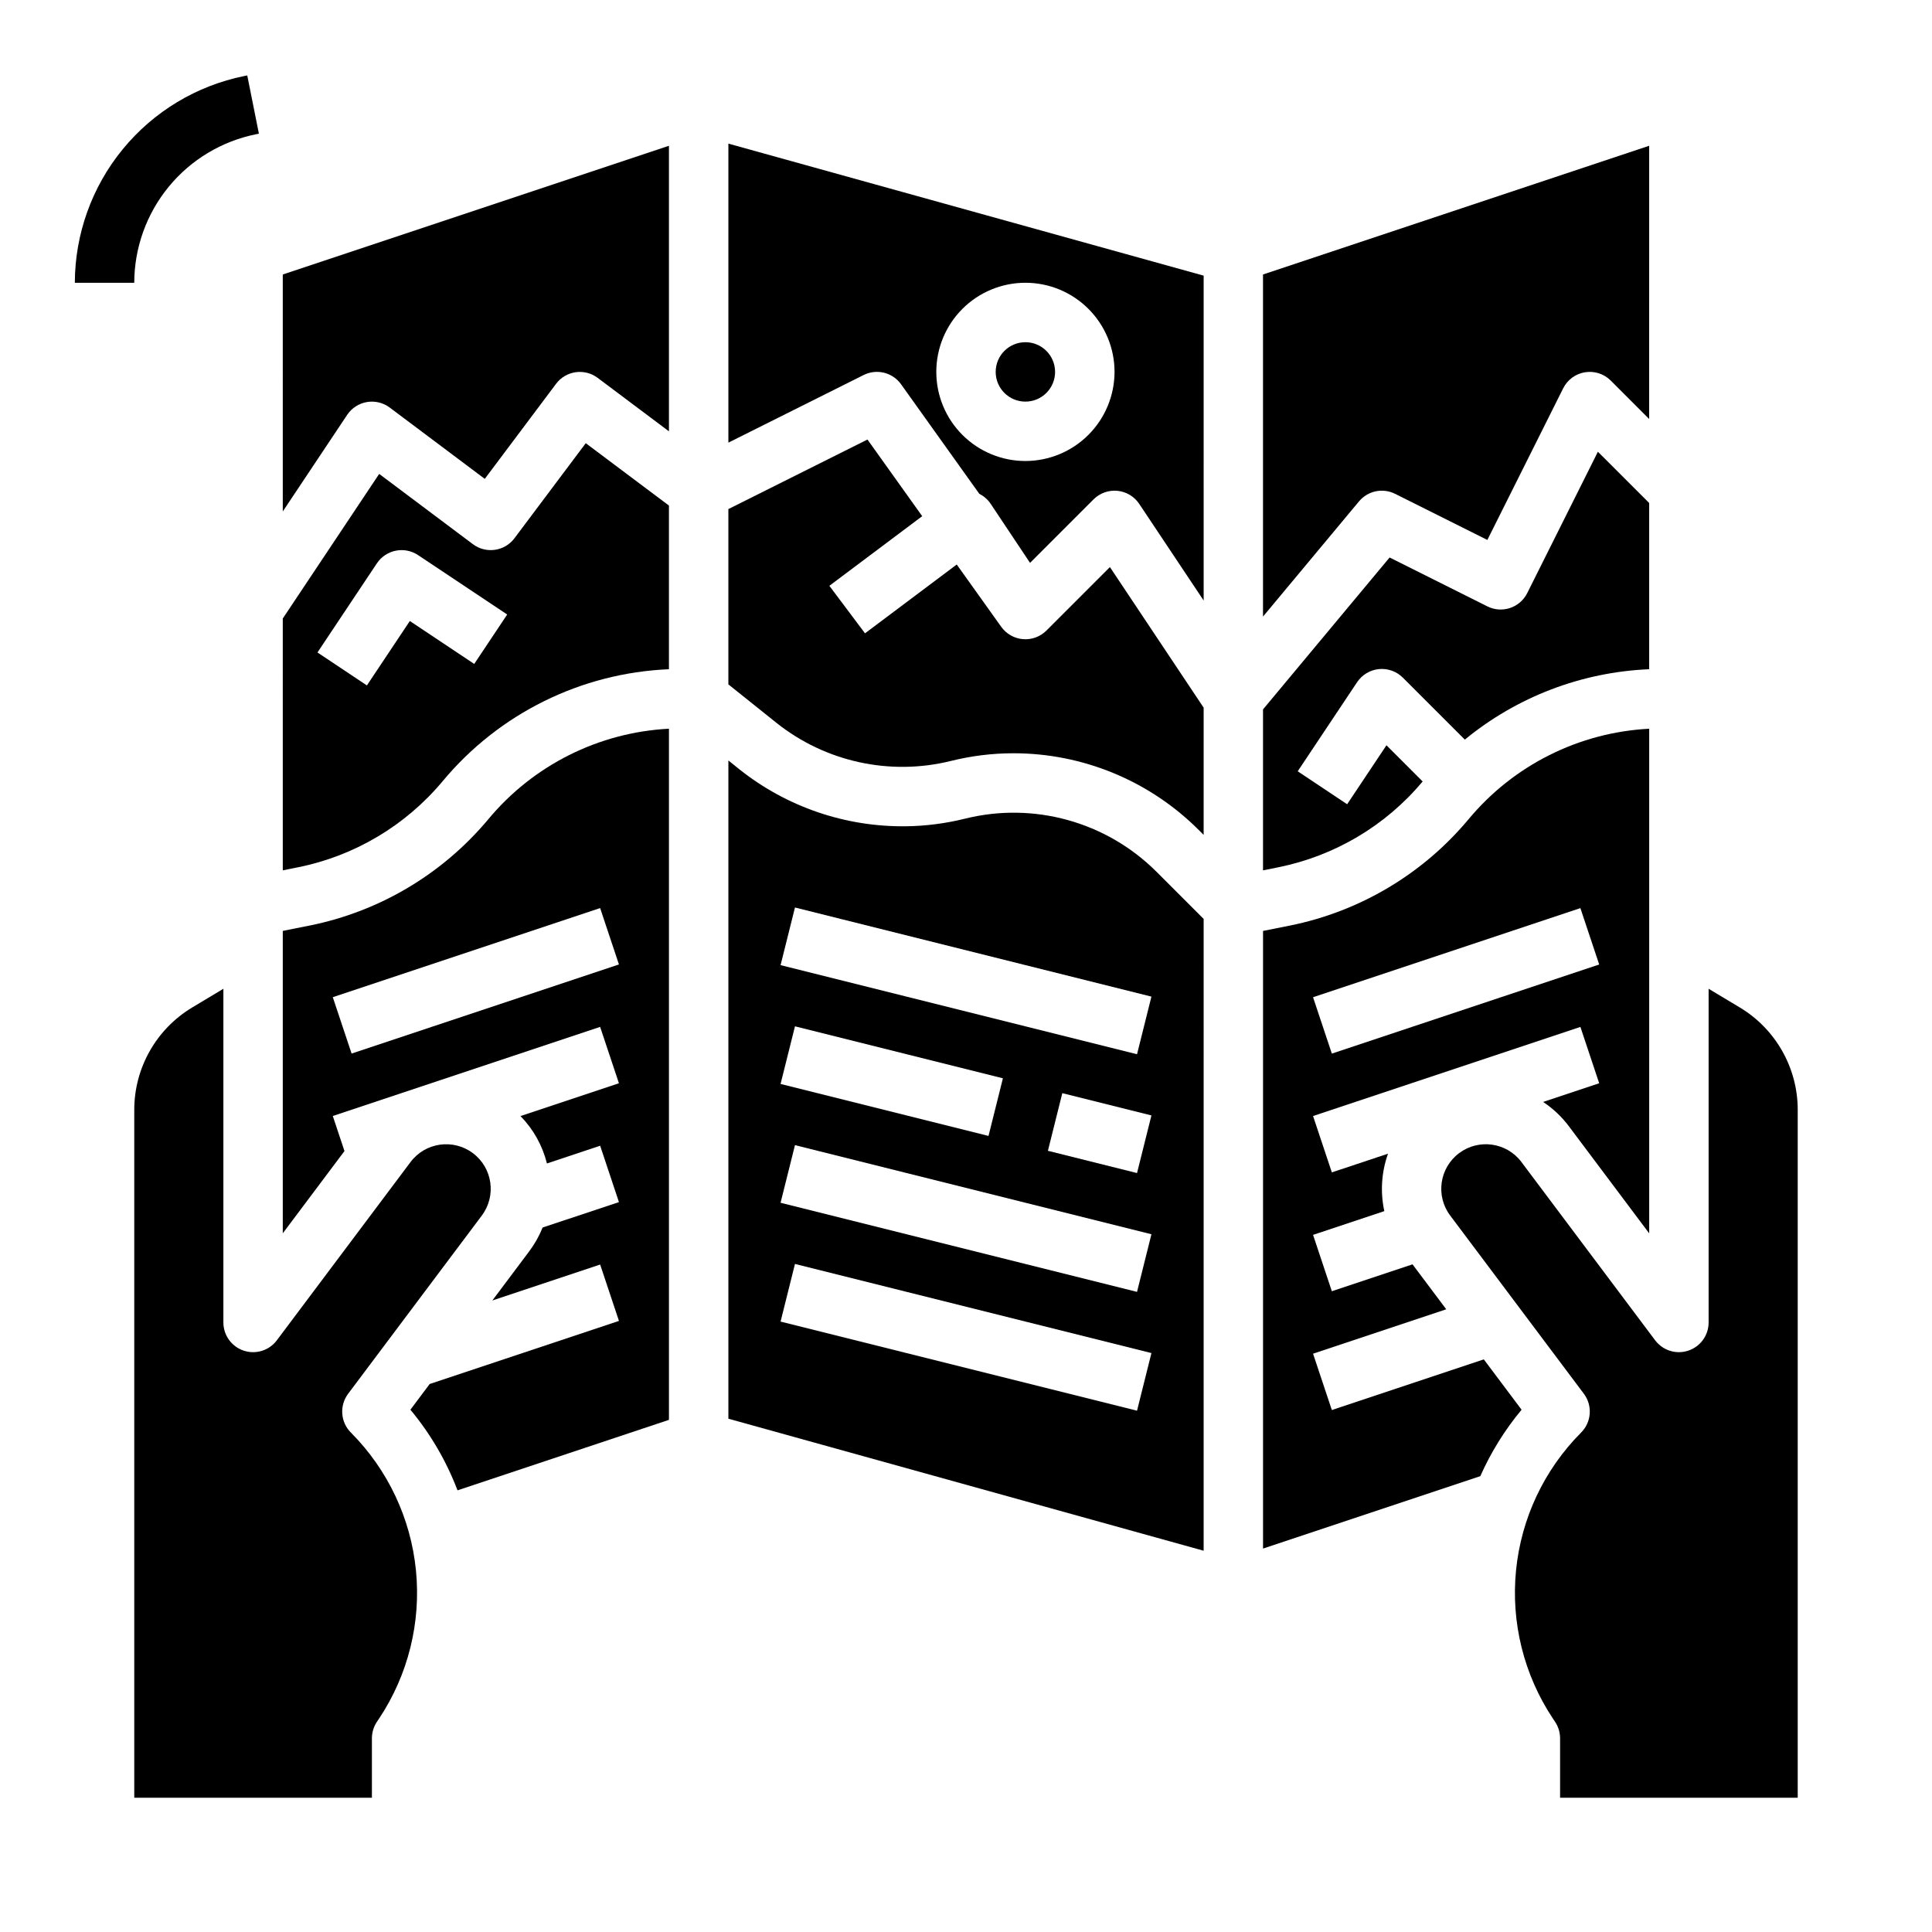 <?xml version="1.0" encoding="UTF-8"?>
<!-- Uploaded to: ICON Repo, www.svgrepo.com, Generator: ICON Repo Mixer Tools -->
<svg fill="#000000" width="800px" height="800px" version="1.1" viewBox="144 144 512 512" xmlns="http://www.w3.org/2000/svg">
 <g>
  <path d="m218.94 374.65 4.035-0.809c14.996-3.016 28.516-11.059 38.32-22.801 14.902-17.926 36.691-28.711 59.98-29.688v-43.375l-22.043-16.531-18.895 25.191h0.004c-2.609 3.481-7.543 4.184-11.02 1.574l-24.832-18.621-25.551 38.324zm24.938-81.355c2.414-3.617 7.301-4.598 10.918-2.184l23.617 15.742-8.734 13.098-17.066-11.379-11.379 17.07-13.098-8.734z"/>
  <path d="m218.94 279.54 17.066-25.602c1.199-1.797 3.09-3.023 5.223-3.391 2.133-0.363 4.32 0.164 6.051 1.461l25.191 18.895 18.895-25.191h-0.004c2.609-3.477 7.543-4.184 11.023-1.574l18.891 14.168v-75.668l-102.34 34.109z"/>
  <path d="m218.94 392.12v78.719l16.348-21.801-3.094-9.285 70.848-23.617 4.981 14.934-26.082 8.695v0.008c3.41 3.488 5.824 7.82 7.004 12.555l14.102-4.699 4.977 14.938-20.219 6.738h-0.004c-0.895 2.231-2.078 4.336-3.519 6.262l-9.809 13.078 28.574-9.527 4.981 14.934-50.152 16.719-5.109 6.812-0.004 0.008c5.312 6.383 9.531 13.605 12.484 21.367l56.031-18.684v-183.16c-18.609 0.969-35.973 9.672-47.883 24.004-12.113 14.5-28.809 24.434-47.332 28.16l-7.121 1.422zm84.102-7.469 4.981 14.934-70.848 23.617-4.981-14.934z"/>
  <path d="m581.05 182.63-102.34 34.109v90.66l25.441-30.531v0.004c2.34-2.809 6.301-3.637 9.566-2l24.445 12.223 20.098-40.191c1.133-2.266 3.281-3.844 5.781-4.25 2.496-0.406 5.039 0.414 6.828 2.203l10.176 10.184z"/>
  <path d="m194.87 411.03c-9.461 5.715-15.258 15.949-15.289 27v182.39h62.977v-15.742c0-1.555 0.461-3.074 1.32-4.367l0.609-0.918 0.004 0.004c7.668-11.559 11.109-25.406 9.742-39.211-1.367-13.801-7.457-26.707-17.242-36.535-2.769-2.769-3.082-7.156-0.73-10.289l35.426-47.23h-0.004c3.914-5.219 2.856-12.621-2.359-16.531-5.219-3.914-12.621-2.856-16.531 2.359l-35.426 47.23v0.004c-2.031 2.711-5.57 3.816-8.785 2.742-3.215-1.07-5.383-4.078-5.383-7.469v-88.43z"/>
  <path d="m462.98 387.52-12.57-12.57h-0.004c-13.262-13.188-32.445-18.5-50.602-14.012-2.586 0.645-5.207 1.137-7.848 1.477-1.316 0.168-2.633 0.301-3.953 0.395s-2.641 0.148-3.961 0.16c-16 0.195-31.578-5.133-44.102-15.094l-2.914-2.344v174.44l125.95 34.988zm-17.656 130.33-94.465-23.617 3.816-15.273 94.465 23.617zm0-31.488-94.465-23.617 3.816-15.273 94.465 23.617zm-94.465-55.105 3.816-15.273 55.105 13.777-3.816 15.273zm94.465 23.617-23.617-5.902 3.816-15.273 23.617 5.902zm0-31.488-94.465-23.617 3.816-15.273 94.465 23.617z"/>
  <path d="m581.05 277.3-13.59-13.586-18.73 37.465c-1.945 3.887-6.672 5.465-10.559 3.519l-25.914-12.957-33.543 40.258v42.652l4.035-0.809c14.969-3.012 28.469-11.031 38.27-22.742l-9.594-9.594-10.418 15.625-13.098-8.734 15.742-23.617v0.004c1.309-1.965 3.43-3.234 5.773-3.469 2.348-0.23 4.676 0.602 6.344 2.266l16.422 16.422v0.004c13.832-11.359 30.98-17.906 48.859-18.656z"/>
  <path d="m559.8 442.51 21.254 28.34v-133.73c-18.613 0.969-35.973 9.672-47.887 24.004-12.109 14.5-28.809 24.434-47.328 28.16l-7.121 1.422v163.68l57.578-19.188c2.816-6.344 6.496-12.27 10.938-17.605l-10.008-13.344-40.273 13.426-4.981-14.934 35.297-11.77-8.934-11.906-21.383 7.125-4.977-14.938 18.887-6.297h-0.004c-1.102-5.066-0.762-10.34 0.984-15.223l-14.887 4.961-4.981-14.934 70.848-23.617 4.981 14.934-14.855 4.953c2.641 1.75 4.957 3.941 6.852 6.477zm-62.848-19.297-4.981-14.934 70.848-23.617 4.981 14.934z"/>
  <path d="m462.98 331.54-24.84-37.258-16.828 16.828v-0.004c-1.637 1.637-3.91 2.469-6.215 2.277-2.309-0.191-4.41-1.387-5.758-3.269l-11.793-16.512-24.309 18.234-9.445-12.594 24.602-18.453-14.504-20.305-36.863 18.43v46.457l12.754 10.203c13.004 10.348 30.074 14.07 46.207 10.086 5.426-1.355 10.996-2.039 16.586-2.039 18.352-0.004 35.957 7.258 48.965 20.195l1.441 1.438z"/>
  <path d="m605.13 411.03-8.328-4.996v88.43c0 3.391-2.168 6.398-5.383 7.469-3.215 1.074-6.754-0.031-8.789-2.742l-35.426-47.23 0.004-0.004c-3.914-5.215-11.316-6.273-16.531-2.359-5.219 3.91-6.277 11.312-2.363 16.531l35.426 47.23c2.348 3.133 2.039 7.519-0.734 10.289-9.785 9.828-15.875 22.734-17.242 36.535-1.367 13.801 2.074 27.652 9.742 39.207l0.613 0.918c0.863 1.293 1.32 2.812 1.32 4.367v15.742h62.977v-182.39c-0.031-11.051-5.824-21.285-15.285-27z"/>
  <path d="m423.61 242.56c0 4.348-3.523 7.871-7.871 7.871-4.348 0-7.871-3.523-7.871-7.871s3.523-7.871 7.871-7.871c4.348 0 7.871 3.523 7.871 7.871"/>
  <path d="m462.98 217.05-125.95-34.988v79.242l35.84-17.918c3.461-1.734 7.672-0.691 9.926 2.457l20.734 29.027v0.004c1.223 0.609 2.266 1.531 3.023 2.668l10.418 15.625 16.828-16.828v0.004c1.668-1.668 3.996-2.5 6.34-2.269 2.348 0.234 4.469 1.504 5.773 3.469l17.07 25.605zm-47.234 49.121c-6.262 0-12.27-2.488-16.699-6.918-4.43-4.43-6.918-10.438-6.918-16.699 0-6.266 2.488-12.27 6.918-16.699 4.43-4.43 10.438-6.918 16.699-6.918 6.266 0 12.27 2.488 16.699 6.918 4.43 4.43 6.918 10.434 6.918 16.699-0.008 6.262-2.5 12.262-6.926 16.691-4.426 4.426-10.43 6.918-16.691 6.926z"/>
  <path d="m211.85 179.58 0.762-0.152-3.086-15.438-0.766 0.152c-12.656 2.559-24.039 9.41-32.223 19.395-8.188 9.984-12.672 22.492-12.703 35.402h15.746c0.02-9.273 3.242-18.258 9.121-25.43s14.059-12.09 23.148-13.93z"/>
 </g>
</svg>